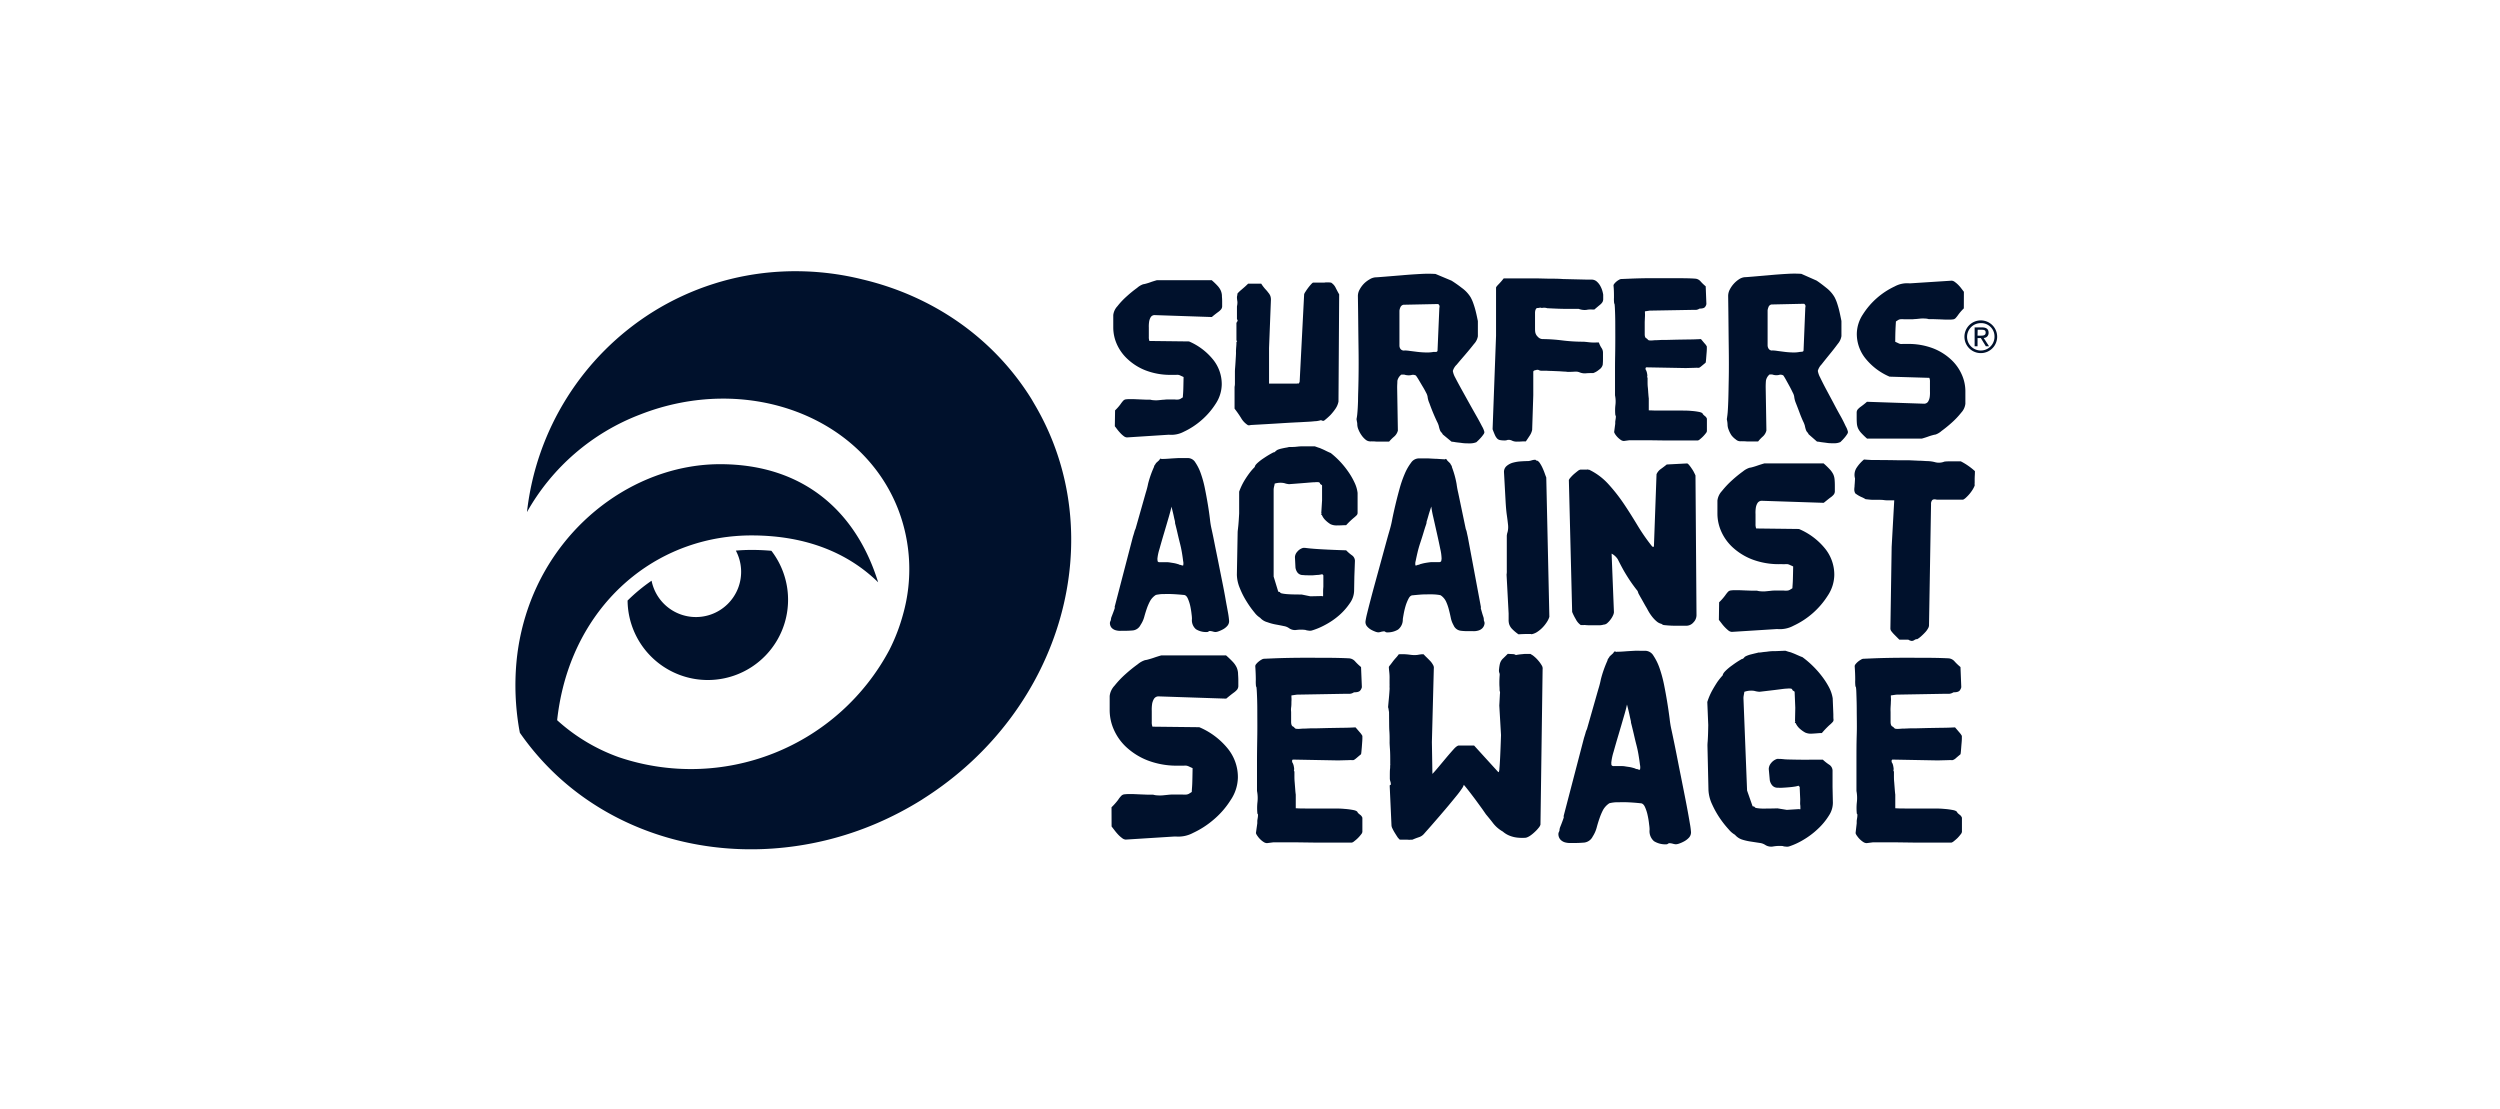 <svg xmlns="http://www.w3.org/2000/svg" fill="none" viewBox="0 0 160 71"><path fill="#00112C" d="m66.112 25.704.087.15c4.969 8.389 1.847 19.589-7.109 25.266l-.045.03-.07.046a21.4 21.4 0 0 1-2.848 1.49 20.5 20.5 0 0 1-6.72 1.624c-5.114.346-10.118-1.288-13.763-4.674a17 17 0 0 1-2.372-2.738l-.024-.125-.027-.147a16.5 16.5 0 0 1-.17-4.219c.12-1.342.425-2.662.905-3.922 2.059-5.375 7.09-8.777 12.126-8.777 5.41 0 8.743 3.105 10.119 7.559-1.91-1.87-4.6-3-8.1-3-5.706 0-10.575 3.803-12.068 9.72q-.26 1.04-.376 2.106a11.75 11.75 0 0 0 3.946 2.367 14.39 14.39 0 0 0 17.322-6.874c.373-.737.668-1.511.882-2.31.615-2.214.496-4.569-.337-6.711-2.348-5.98-9.738-8.687-16.505-6.034a14.06 14.06 0 0 0-7.239 6.243 17.4 17.4 0 0 1 8.04-12.802 17.2 17.2 0 0 1 8.122-2.585c1.788-.103 3.58.064 5.317.497 4.393 1.042 8.302 3.641 10.79 7.621q.06.1.117.2"/><path fill="#00112C" fill-rule="evenodd" d="M110.563 27.162a2 2 0 0 0-.014-.153l-.004-.023a3 3 0 0 0-.029-.16q.007-.044.016-.087 0-.03.012-.099.013-.084.025-.22.022-.253.04-.753.013-.375.022-.96v-.002l.008-.4q.018-.866 0-2.175-.007-.53-.013-1.159a403 403 0 0 0-.024-2.034.9.9 0 0 1 .104-.406 1.74 1.74 0 0 1 .595-.66.8.8 0 0 1 .348-.13q.078 0 .538-.039l1.049-.09c.388-.037.778-.065 1.16-.086a7 7 0 0 1 .889 0l.973.43q.256.168.622.463c.214.164.395.367.531.6q.106.202.174.42.083.253.137.489.044.19.075.346l.016.076.01.05q.029.136.029.15v.963a1 1 0 0 1-.232.492q-.236.322-.525.673-.288.353-.522.652a.95.95 0 0 0-.232.404q.037.22.144.415.146.307.358.71l.464.866.061.115v.001q.207.396.403.743c.151.265.26.494.355.696q.101.172.144.367a.3.3 0 0 1-.061.153 2 2 0 0 1-.136.186q-.075.09-.158.176l-.13.13a.96.96 0 0 1-.402.077c-.158 0-.311 0-.464-.024q-.115-.016-.216-.028t-.185-.025a2 2 0 0 0-.232-.032l-.532-.465a.6.6 0 0 0-.083-.13.3.3 0 0 1-.061-.083.6.6 0 0 1-.046-.116 2 2 0 0 1-.054-.22 1.5 1.5 0 0 0-.113-.284 8 8 0 0 1-.232-.568q-.117-.315-.232-.604a1.5 1.5 0 0 1-.105-.413.8.8 0 0 0-.093-.253 8 8 0 0 0-.211-.415l-.114-.207-.001-.002-.117-.211a3 3 0 0 0-.158-.26.35.35 0 0 0-.29-.03.8.8 0 0 1-.425-.033h-.167a.67.67 0 0 0-.232.4 5 5 0 0 0-.016.429l.046 2.757a.75.75 0 0 1-.243.397 2.4 2.4 0 0 0-.288.306h-.696a3 3 0 0 0-.244-.014h-.114a.1.1 0 0 0-.046 0h-.051a.42.42 0 0 1-.274-.114 1.3 1.3 0 0 1-.281-.269 1.7 1.7 0 0 1-.181-.36.9.9 0 0 1-.069-.336m2.854-4.735q.171.005.341.033l.464.06q.251.031.502.037.24.01.478-.037a.7.7 0 0 0 .153-.016c.049 0 .074-.044.074-.107l.107-2.634a1 1 0 0 1 .016-.146.2.2 0 0 0-.02-.102.2.2 0 0 0-.073-.074l-2.088.046a.25.25 0 0 0-.191.176.7.7 0 0 0-.053.207v2.237q.003.116.067.214a.26.26 0 0 0 .223.113zM86.865 27.163q.006.167.072.32.075.191.193.36.11.165.264.292c.081.07.183.11.29.114a.1.1 0 0 0 .056 0 .1.1 0 0 1 .049 0h.12q.033 0 .08.005.07.008.176.009h.738q.14-.165.306-.307a.76.76 0 0 0 .255-.396l-.046-2.758q.001-.132.008-.245.005-.099.006-.184a.67.67 0 0 1 .257-.4h.177a.9.9 0 0 0 .45.033.39.39 0 0 1 .304.03q.091.126.17.26l.248.42c.093.15.167.288.232.416a.8.8 0 0 1 .095.253q.024.215.114.413a13 13 0 0 0 .483 1.172q.073.135.118.283.023.112.058.22.02.06.046.117.028.045.065.083a.5.5 0 0 1 .089.13l.561.464q.127.009.25.033.09.014.197.025t.228.028c.16.023.323.023.49.023.145.004.29-.022.425-.076l.137-.13a4 4 0 0 0 .167-.177q.077-.087.144-.185a.28.28 0 0 0 .065-.153 1.3 1.3 0 0 0-.151-.367 16 16 0 0 0-.378-.696q-.17-.3-.358-.635l-.125-.224-.48-.866-.054-.099q-.189-.343-.325-.61a1.3 1.3 0 0 1-.15-.416.9.9 0 0 1 .248-.404c.163-.198.349-.414.549-.645l.005-.007q.304-.353.553-.673a.95.95 0 0 0 .248-.492v-.963q0-.015-.03-.15l-.01-.05a11 11 0 0 0-.095-.422 5 5 0 0 0-.146-.49 2.5 2.5 0 0 0-.183-.42 2.1 2.1 0 0 0-.562-.599 8 8 0 0 0-.659-.464l-1.026-.43a8 8 0 0 0-.94 0q-.618.032-1.237.087l-1.106.09q-.488.04-.57.04a.85.85 0 0 0-.368.13 1.7 1.7 0 0 0-.362.276q-.163.168-.274.376a.85.85 0 0 0-.111.406q.016 1.053.024 1.928.007.688.015 1.265c.014.873.01 1.597 0 2.175q-.007.402-.017.724-.012.372-.013.638-.016.497-.042.752a3 3 0 0 1-.056.406q.008.036.014.077.007.048.019.107c.016.071.016.122.016.153m3.38-4.702q-.18-.03-.363-.033v.007a.28.28 0 0 1-.246-.097.37.37 0 0 1-.072-.214v-2.237a.7.7 0 0 1 .056-.207.27.27 0 0 1 .202-.176l2.214-.046a.18.18 0 0 1 .095.176 1 1 0 0 0-.016.146l-.112 2.634a.095.095 0 0 1-.08.107.8.8 0 0 1-.163 0 2.3 2.3 0 0 1-.506.037 6 6 0 0 1-.53-.037z" clip-rule="evenodd"/><path fill="#00112C" d="M71.365 26.264q.196-.187.357-.407.075-.113.167-.213a.28.28 0 0 1 .151-.084 2 2 0 0 1 .311-.016h.19l.365.016.41.017h.295a.9.9 0 0 0 .232.037q.146.013.29 0l.295-.03q.08-.001.146-.01a1 1 0 0 1 .105-.007h.517q.116.015.232 0a.4.4 0 0 0 .114-.037l.16-.1v.003s.002-.088.017-.262q.015-.212.022-.671l.008-.372-.184-.083a.5.5 0 0 0-.15-.054 1 1 0 0 0-.145 0h-.29a4.4 4.4 0 0 1-1.654-.283 3.6 3.6 0 0 1-1.16-.726 2.9 2.9 0 0 1-.697-.975 2.65 2.65 0 0 1-.22-1.016v-.829c.026-.212.12-.41.267-.566q.274-.349.608-.643.311-.282.652-.529c.112-.102.244-.18.387-.232q.09-.012.174-.037.144-.038.295-.093c.1-.037.232-.079.41-.13h3.461a.03.03 0 0 1 .023 0 .03.03 0 0 0 .023 0q.201.172.381.367.121.131.197.292.061.143.075.297 0 .072.007.157.008.104.009.235v.337a.33.33 0 0 1-.07.183 1 1 0 0 1-.197.177l-.01.007c-.09.068-.228.17-.385.306l-3.643-.123a.29.29 0 0 0-.265.13.8.8 0 0 0-.106.306q-.024.18-.017.362v.597a.7.7 0 0 0 .037.26l2.537.03a4 4 0 0 1 1.502 1.118 2.5 2.5 0 0 1 .591 1.625 2.3 2.3 0 0 1-.385 1.24 4.8 4.8 0 0 1-.928 1.071c-.335.29-.708.534-1.11.722a1.7 1.7 0 0 1-.928.197h-.076l-2.641.17a.36.36 0 0 1-.205-.084 1.5 1.5 0 0 1-.22-.2 3 3 0 0 1-.197-.231 7 7 0 0 0-.153-.2zM79.877 27.216a1.3 1.3 0 0 1-.447-.464 7 7 0 0 0-.418-.599v-1.392a1 1 0 0 0 .023-.246v-.71c0-.04 0-.135.014-.284q.014-.17.024-.346l.006-.104.006-.104q.012-.168.017-.302c.005-.116 0-.162 0-.13q0-.125.014-.306.017-.185.016-.276c0-.06 0-.082.03-.093.024-.01.011-.025-.01-.051l-.02-.026v-1.026a.23.23 0 0 1 .054-.183q.054-.045-.021-.153v-.752q-.002-.07.016-.137.017-.106.014-.213l-.014-.1a2 2 0 0 1-.016-.177q0-.062.016-.123a.6.6 0 0 0 .014-.123s.023-.037.07-.083q.083-.085.174-.16l.232-.2q.12-.109.211-.2h.835q.113.18.251.337c.077.081.142.155.197.232q.08.09.13.2a.7.7 0 0 1 .044.267l-.12 3.08v2.28h1.791a.12.12 0 0 1 .09 0c.022 0 .047-.032.078-.122l.287-5.591a.5.5 0 0 1 .077-.153 3.5 3.5 0 0 1 .364-.485c.06-.065.107-.11.137-.11h.562c.111 0 .19 0 .232-.016h.123c.035 0 .114 0 .232.017.13.083.234.202.297.343q.129.254.218.406l-.044 6.863c-.033.166-.1.324-.197.464a3.4 3.4 0 0 1-.32.399q-.198.197-.418.367a.4.4 0 0 1-.077 0 1 1 0 0 1-.107-.04l-.13.033q-.09.02-.18.03-.069.002-.168.012-.09.011-.204.018l-.715.04q-.47.02-1.207.067-.737.046-1.842.107a.4.4 0 0 0-.1.016.5.5 0 0 1-.12.002M95.747 21.488V18.41q-.001-.05.178-.232.165-.171.311-.36h2.18l.714.017c.281 0 .578 0 .892.023l1.548.037h.283a.5.5 0 0 1 .359.14q.145.135.232.313.081.157.123.329.024.09.038.183v.284a.4.4 0 0 1-.045.185.7.7 0 0 1-.167.183q-.121.099-.355.298h-.137a1.3 1.3 0 0 0-.369.023 1.05 1.05 0 0 1-.499-.067h-.916c-.232 0-.537-.014-.915-.032l-.178-.008a.65.65 0 0 0-.349-.014.23.23 0 0 0-.143-.016.5.5 0 0 1-.116.016.12.12 0 0 0-.11.053.4.4 0 0 0-.05.123.7.7 0 0 0-.014.133v.926c0 .146 0 .246.02.339.025.104.08.198.16.269a.42.42 0 0 0 .29.146q.639.005 1.272.086a11 11 0 0 0 1.333.083q.087 0 .369.033.255.03.512.014h.13q.06.186.168.35a.53.53 0 0 1 .095.304v.372c0 .097 0 .232-.017.401a.53.53 0 0 1-.232.313c-.11.096-.238.171-.376.22-.195 0-.352 0-.478.017a.9.9 0 0 1-.39-.062.6.6 0 0 0-.29-.045q-.05 0-.127.005-.123.008-.337.01l-.144-.017q-.088-.001-.198-.01l-.192-.013-.492-.021q-.136-.002-.261-.009a4 4 0 0 0-.217-.007h-.218a.3.3 0 0 1-.137-.04.22.22 0 0 0-.18 0 .4.4 0 0 0-.1.024.095.095 0 0 0-.075.1v1.485l-.072 2.22c-.03.14-.09.273-.172.39q-.145.223-.232.346h-.204q-.176.015-.353.014a.7.7 0 0 1-.355-.076.46.46 0 0 0-.267-.03.4.4 0 0 1-.167.03 1.5 1.5 0 0 1-.31-.024.34.34 0 0 1-.182-.1.8.8 0 0 1-.137-.213 5 5 0 0 1-.153-.383zM103.375 27.009v.114l-.07.534q.031.084.084.16a1.3 1.3 0 0 0 .35.343c.056.039.123.06.191.063l.348-.047h1.244l1.033.014h2.109a.3.3 0 0 0 .13-.076q.21-.166.371-.376a.3.3 0 0 0 .077-.144v-.796a.36.36 0 0 0-.137-.177 1 1 0 0 1-.121-.116q-.016-.09-.22-.137a4 4 0 0 0-.525-.07c-.213-.022-.45-.022-.712-.022h-1.481q-.183-.001-.326-.009l-.198-.005v-.766q-.013-.088-.024-.232v-.002l-.006-.073q-.007-.079-.011-.159l-.001-.004a3 3 0 0 0-.019-.236c-.016-.127-.016-.253-.016-.36v-.232l-.03-.09q.031-.031 0-.193a.8.8 0 0 0-.06-.206.18.18 0 0 1-.04-.1.098.098 0 0 1 .04-.1l2.534.047.622-.017a.6.6 0 0 1 .13 0 .5.5 0 0 0 .083 0q.046 0 .198-.13l.232-.192c.009 0 .021-.053.03-.167l.01-.117v-.002l.02-.25.005-.063.004-.044q.012-.136.014-.253v-.144a.8.8 0 0 0-.144-.2l-.232-.276-.111.005c-.187.009-.395.019-.627.019l-.796.013-.661.017h-.295l-.318.016h-.113l-.184.016q-.09.008-.181 0a.2.2 0 0 1-.083-.023l-.07-.07c-.026-.037-.042-.037-.053-.037-.07-.037-.107-.12-.107-.269v-.78l.014-.322a2 2 0 0 0 0-.267v-.093l.304-.046 2.687-.047h.272a.5.5 0 0 0 .232-.083q.271 0 .348-.1a.4.4 0 0 0 .09-.193l-.044-1.132a3 3 0 0 1-.32-.307.5.5 0 0 0-.334-.183c-.39-.03-.856-.03-1.393-.03l-.536-.001q-.52-.002-1.011 0a35 35 0 0 0-1.268.031l-.554.023a.3.3 0 0 0-.128.047 1 1 0 0 0-.304.253.2.2 0 0 0-.053.113c.03.276.03.541.03.773q-.01.197.016.392.028-.062.044.32c.012.256.023.592.023 1.006l.001.411q.003.448-.001.958-.002.3-.007.587a48 48 0 0 0-.009.83v1.753c.043.211.051.429.023.643q-.034.32 0 .643.03 0 .031.076a1 1 0 0 1-.017.17l-.007.046a1 1 0 0 0-.016.13M125.33 20.142q.16-.218.355-.406l.004-1.06-.024-.032q-.053-.068-.127-.166a2 2 0 0 0-.197-.232 1.6 1.6 0 0 0-.232-.2.36.36 0 0 0-.204-.083l-2.641.17h-.077a1.66 1.66 0 0 0-.928.199 4.85 4.85 0 0 0-2.035 1.791c-.246.368-.38.798-.388 1.24a2.5 2.5 0 0 0 .592 1.624c.405.488.92.871 1.504 1.119l2.546.076a.6.6 0 0 1 .039.26v.6q.009.18-.014.359a.8.8 0 0 1-.107.306.3.3 0 0 1-.267.13l-3.643-.123a5 5 0 0 1-.395.314q-.108.076-.197.176a.33.33 0 0 0-.067.183v.34q0 .228.014.389a1 1 0 0 0 .076.3q.077.159.198.29.178.194.378.366l.011-.003.007.001.005.002a.04.04 0 0 0 .023 0h3.454c.176-.05.306-.093.408-.13q.152-.055.297-.093a1 1 0 0 1 .174-.037c.143-.051.275-.13.388-.232a8 8 0 0 0 .652-.529q.332-.295.608-.643a1 1 0 0 0 .264-.566v-.826a2.6 2.6 0 0 0-.22-1.02 2.9 2.9 0 0 0-.682-.971 3.6 3.6 0 0 0-1.161-.73 4.4 4.4 0 0 0-1.652-.282h-.297a1 1 0 0 1-.144 0 .5.5 0 0 1-.151-.056l-.183-.084.003-.171a17 17 0 0 1 .043-1.13l.158-.1a.4.4 0 0 1 .114-.038 1 1 0 0 1 .243 0h.516q.05 0 .108-.007.066-.008.142-.009l.297-.03q.144-.012.288 0a.8.8 0 0 1 .232.037h.297l.409.014.364.016h.19q.156.006.311-.016a.28.28 0 0 0 .153-.083 2 2 0 0 0 .168-.214"/><path fill="#00112C" fill-rule="evenodd" d="M71.035 39.862a.3.3 0 0 1 .035-.116.3.3 0 0 0 .032-.13.6.6 0 0 1 .05-.172l.097-.255.014-.038.07-.194c.022-.07.02-.098 0-.098l1.178-4.525a4 4 0 0 0 .084-.272q.027-.114.08-.22l.658-2.32q.09-.28.146-.567.141-.554.378-1.075a.23.23 0 0 1 .058-.13q.039-.056.072-.116l.197-.178q.083-.132.123-.1a.09.09 0 0 0 .09.016c.19 0 .363-.014.506-.025l.094-.007.417-.024h.622a.56.56 0 0 1 .465.279q.223.332.352.712.168.475.263.968c.072.355.134.696.19 1.033q.082.503.13.91.03.306.097.608c.044.197.102.464.172.819q.063.323.136.677l.096.472.125.627.13.651c.089.439.168.84.233 1.214q.048.279.094.518l.08.44q.045.248.064.5a.46.46 0 0 1-.115.313 1 1 0 0 1-.263.213 2 2 0 0 1-.285.13.7.7 0 0 1-.207.05.7.7 0 0 1-.172-.033 1 1 0 0 0-.187-.033.15.15 0 0 0-.091.033.14.14 0 0 1-.09.032 1.23 1.23 0 0 1-.713-.179.76.76 0 0 1-.255-.656c0-.033 0-.133-.023-.295a5 5 0 0 0-.082-.518 2.5 2.5 0 0 0-.158-.492c-.065-.146-.153-.232-.262-.232a13 13 0 0 0-.803-.058q-.215-.006-.378-.001l-.13.001c-.13 0-.232.014-.304.026a1.4 1.4 0 0 0-.172.032 1.1 1.1 0 0 0-.369.392 3.5 3.5 0 0 0-.213.492q-.09.264-.163.534-.076.269-.232.5a.63.63 0 0 1-.483.352 7 7 0 0 1-.55.026h-.232a1 1 0 0 1-.31-.033.57.57 0 0 1-.272-.155.46.46 0 0 1-.114-.323m3.052-3.945a.13.13 0 0 0 .13.065h.476c.032 0 .093 0 .18.016l.263.042q.118.022.232.058a.4.4 0 0 1 .123.048q.13.017.116.026-.017.01.114.023a.6.6 0 0 0 0-.285 11 11 0 0 0-.075-.525 7 7 0 0 0-.132-.624q-.077-.303-.139-.575l-.007-.03q-.065-.287-.114-.477l-.014-.056q-.037-.136-.037-.148v-.058a1 1 0 0 0-.023-.123q-.028-.1-.067-.294-.042-.196-.14-.576-.03.181-.171.664c-.093.32-.195.668-.304 1.035q-.164.55-.295 1.023a3 3 0 0 0-.13.624z" clip-rule="evenodd"/><path fill="#00112C" d="M80.29 39.205q.15.2.36.334a.94.94 0 0 0 .464.283q.264.097.541.147.27.048.508.1c.128.019.249.07.353.146a.65.65 0 0 0 .464.1q.283-.036.566 0a.6.6 0 0 0 .172.039.5.5 0 0 0 .232 0 4.4 4.4 0 0 0 .845-.353 4.7 4.7 0 0 0 .903-.615q.399-.347.696-.787a1.42 1.42 0 0 0 .27-.854l.015-.851.035-.952a.44.44 0 0 0-.174-.392 2.6 2.6 0 0 1-.385-.33 58 58 0 0 1-1.564-.065c-.358-.02-.615-.041-.78-.058q-.125-.013-.199-.022a1 1 0 0 0-.212-.01.73.73 0 0 0-.376.246.55.55 0 0 0-.148.343l.034.673a.7.7 0 0 0 .098.27.42.42 0 0 0 .376.206q.144.017.288.016l.112.001q.114.003.231 0 .077-.004.15-.012.095-.01.187-.012a1.5 1.5 0 0 0 .278-.05q.015.03.042.05c.023.01.023.033.023.065v.696c-.016.154-.016.263-.016.328v.246q0 .031-.023.032l-.016-.001-.003-.001-.004-.002a.1.1 0 0 1-.019-.012l-.754.016-.557-.114q-.66 0-.929-.025a2.3 2.3 0 0 1-.352-.049q-.084-.025-.09-.058-.008-.03-.124-.049l-.295-.967v-5.57q.004-.087.024-.172l.017-.071a.6.6 0 0 0 .024-.136c.2-.061.41-.073.615-.032q.148.051.304.067.688-.051 1.073-.083l.132-.011c.193-.016.344-.029.45-.029a1 1 0 0 1 .255 0 .11.11 0 0 1 .075.082.13.13 0 0 0 .055.058.4.4 0 0 1 .075.058v.967l-.05.803q.034.017 0 .065-.032.05.033.05c.057.14.144.266.256.368q.138.133.301.232a.9.9 0 0 0 .379.081q.196.001.524-.016h.098q.218-.24.464-.45.113-.088.213-.19a.22.22 0 0 0 .056-.147v-1.278a2.1 2.1 0 0 0-.197-.664 4.5 4.5 0 0 0-.402-.696 5.5 5.5 0 0 0-1.123-1.196 2 2 0 0 1-.146-.062l-.01-.005a5 5 0 0 1-.22-.107 5 5 0 0 0-.232-.104 1 1 0 0 0-.181-.067l-.14-.05-.09-.032h-.787a3 3 0 0 0-.294.017l-.047.005c-.094.01-.187.02-.28.02h-.233a1.4 1.4 0 0 1-.188.042q-.14.024-.287.058-.135.028-.263.081c-.052.023-.09.06-.112.081q-.015.016-.02.017-.015 0-.04.032a.1.1 0 0 1-.09.033q-.315.163-.608.362-.216.138-.408.31-.181.165-.181.263a3.5 3.5 0 0 0-.344.394 6 6 0 0 0-.33.492q-.196.333-.327.697v1.392q-.031.574-.058.82l-.017.159c-.012.095-.022.18-.022.251l-.049 2.688c.007.296.071.588.188.86q.181.457.443.87.225.367.5.697"/><path fill="#00112C" fill-rule="evenodd" d="M94.87 40.206a.6.6 0 0 1-.281.155 1 1 0 0 1-.316.033h-.232c-.174 0-.357 0-.548-.026a.57.57 0 0 1-.464-.352 1.6 1.6 0 0 1-.183-.5 10 10 0 0 0-.126-.533 3 3 0 0 0-.176-.492 1 1 0 0 0-.341-.392 1 1 0 0 0-.17-.033 3 3 0 0 0-.299-.025q-.125-.006-.301-.002h-.07l-.063.002h-.076c-.21 0-.476.025-.808.058-.11 0-.202.074-.278.232q-.12.236-.193.492t-.118.517q-.044.246-.047.295a.81.81 0 0 1-.304.657c-.22.13-.472.192-.726.179a.13.13 0 0 1-.088-.033.13.13 0 0 0-.089-.032 1 1 0 0 0-.19.032.7.7 0 0 1-.174.033.7.7 0 0 1-.202-.05 2 2 0 0 1-.276-.13 1 1 0 0 1-.248-.213.43.43 0 0 1-.091-.313q.038-.252.102-.499.097-.401.244-.958.114-.436.25-.933l.077-.281.35-1.279.199-.729.115-.42q.099-.36.172-.61l.06-.209q.086-.3.141-.608.081-.407.2-.91.118-.5.265-1.032.133-.496.334-.968.158-.382.406-.713a.61.61 0 0 1 .478-.278h.624l.416.023q.13.002.296.015.138.01.3.018a.09.09 0 0 0 .09-.017q.044-.031.117.1l.183.179q.028.06.065.116.045.057.049.13.199.523.297 1.074.037.286.104.567l.485 2.32q.049.106.067.22.037.175.06.272l.846 4.526q-.033 0 0 .097l.008.03.057.202q.038.131.08.255.032.084.036.172a.3.3 0 0 0 .023.13.3.3 0 0 1 .025.116.5.5 0 0 1-.144.323m-2.607-4.442a3 3 0 0 0-.083-.624q-.096-.476-.22-1.024l-.12-.533v-.001l-.113-.5a6 6 0 0 1-.123-.664q-.128.377-.183.575l-.005.018q-.052.186-.081.277a1 1 0 0 0-.035.123v.058q-.027.104-.065.204-.062.187-.148.476c-.058.193-.123.392-.193.606q-.106.32-.176.624-.071.302-.114.524a.6.6 0 0 0-.014.286c.088 0 .128-.019.118-.023q-.015-.008.116-.026a.4.4 0 0 1 .126-.049 3 3 0 0 1 .243-.058q.134-.024.265-.041.132-.018.181-.017h.464a.14.14 0 0 0 .137-.065z" clip-rule="evenodd"/><path fill="#00112C" d="M96.756 40.234q.195.203.427.362.294-.017.457-.019h.337a.04.04 0 0 1 .032.016q.215-.04.395-.165.195-.13.353-.303.148-.16.262-.344.09-.142.14-.304l-.198-8.919-.02-.05a4 4 0 0 1-.078-.212 4 4 0 0 0-.148-.362 2 2 0 0 0-.181-.318c-.065-.093-.146-.14-.179-.14-.032 0-.053 0-.058-.025-.004-.025-.035-.025-.09-.025a1 1 0 0 0-.198.042 1 1 0 0 1-.21.041q-.182 0-.444.017-.259.015-.508.08a1.05 1.05 0 0 0-.418.214.49.49 0 0 0-.174.395l.1 1.82q.031.572.08.916.05.346.082.657a1.3 1.3 0 0 1-.032.443 1 1 0 0 0-.05.232v2.212q.008.142-.015.28l.132 2.49v.37a1 1 0 0 0 .032.304.8.8 0 0 0 .172.295M101.17 40.004a1 1 0 0 1-.32-.376 3.3 3.3 0 0 1-.232-.464l-.211-8.443a.6.6 0 0 1 .114-.165q.107-.124.232-.232.11-.092.205-.167l.027-.021a.4.4 0 0 1 .162-.081h.427a.07.07 0 0 1 .074 0c.028.016.042.02.042 0 .458.218.869.521 1.214.893q.536.583.982 1.237c.306.45.605.928.893 1.404q.427.716.945 1.367l.023.019.017.014q.007.008.008.006v-.004q.082.049.082-.1l.164-4.542a.8.8 0 0 1 .279-.336q.196-.14.376-.286l1.297-.067q.049.001.13.1.083.096.172.232.089.124.155.262.067.13.084.179l.065 8.937a.66.66 0 0 1-.197.464.6.6 0 0 1-.464.214h-.548a7 7 0 0 1-.861-.042.3.3 0 0 1-.091-.023s-.034-.026-.09-.058a.7.7 0 0 1-.288-.146 2 2 0 0 1-.262-.263 3 3 0 0 1-.214-.297 4 4 0 0 1-.139-.246 2 2 0 0 0-.072-.125 5 5 0 0 1-.107-.186l-.188-.336a7 7 0 0 1-.157-.279.5.5 0 0 1-.065-.155.4.4 0 0 0-.091-.149 9 9 0 0 1-.212-.282l-.05-.068a10 10 0 0 1-.411-.624c-.16-.258-.334-.583-.531-.975a1.04 1.04 0 0 0-.395-.362l.149 3.755a.6.6 0 0 1-.058.197 1.3 1.3 0 0 1-.156.262 1.4 1.4 0 0 1-.213.233.36.36 0 0 1-.233.097 1 1 0 0 1-.301.042h-.464c-.163 0-.307 0-.444-.019q-.126.012-.253.005M110.409 38.111a3.5 3.5 0 0 1-.385.436l-.016 1.124.165.213a2.6 2.6 0 0 0 .443.467.4.4 0 0 0 .22.09l2.855-.18h.081c.349.027.699-.046 1.007-.212a5.17 5.17 0 0 0 2.198-1.93c.265-.394.41-.855.418-1.328a2.66 2.66 0 0 0-.638-1.739 4.3 4.3 0 0 0-1.625-1.197l-2.736-.033a.7.7 0 0 1-.042-.278v-.64a2 2 0 0 1 .016-.386.8.8 0 0 1 .114-.327.32.32 0 0 1 .288-.14l3.945.13.052-.04.085-.069.038-.03q.154-.126.25-.197a1 1 0 0 0 .213-.188.34.34 0 0 0 .075-.195V31.1q0-.247-.017-.418a1 1 0 0 0-.081-.32 1.3 1.3 0 0 0-.213-.31 5 5 0 0 0-.409-.395.04.04 0 0 1-.025 0 .04.04 0 0 0-.026 0h-3.739q-.277.082-.441.139a4 4 0 0 1-.32.1 1 1 0 0 1-.188.04q-.23.076-.418.231a8 8 0 0 0-.696.566 5.7 5.7 0 0 0-.657.697 1.08 1.08 0 0 0-.285.608v.854c.004.375.083.746.232 1.09.17.396.422.75.738 1.043.365.335.79.599 1.253.777a4.8 4.8 0 0 0 1.79.304h.13q.093.006.188 0h.155q.087.016.165.058.132.056.197.09l-.006.298c-.008.377-.013.65-.026.816q-.018.25-.016.279l-.175.107a.4.4 0 0 1-.123.041q-.131.015-.262 0h-.557q-.135 0-.269.017l-.32.032q-.156.015-.311 0a1 1 0 0 1-.246-.04h-.321l-.443-.016-.392-.016h-.207a2 2 0 0 0-.336.019.3.3 0 0 0-.163.088q-.098.11-.181.232M121.066 35.006l.165-2.985h-.411c-.053 0-.137 0-.246-.016a2 2 0 0 0-.246-.016h-.45c-.111 0-.263-.017-.457-.039l-.026-.003a1.7 1.7 0 0 0-.271-.14 2 2 0 0 1-.385-.231.5.5 0 0 1-.065-.232q.001-.099.016-.198 0-.06.011-.18.01-.135.021-.344a.83.83 0 0 1 .098-.68q.197-.302.476-.534l.213.016.295.017q.986 0 1.771.018h.647l.566.026c.134 0 .274.009.421.019l.104.006q.28 0 .55.075a.95.95 0 0 0 .582-.042q.13-.016.263-.016h.786c.327.168.63.378.901.626q-.001.178-.01.314-.005.102-.006.18v.265a.4.4 0 0 0 0 .116v.049q-.047.12-.114.232a2.4 2.4 0 0 1-.43.527.7.7 0 0 1-.194.141h-1.692c-.144-.035-.232-.023-.288.033a.36.36 0 0 0-.074.246l-.13 7.721a.4.4 0 0 1-.058.232q-.081.148-.198.27a4 4 0 0 1-.262.255q-.108.095-.232.171a.3.3 0 0 0-.148.033 1 1 0 0 1-.098.058.3.3 0 0 1-.116.023.5.5 0 0 1-.213-.081h-.574l-.327-.328a2 2 0 0 1-.172-.197.3.3 0 0 1-.074-.18zM71.56 51.19q-.194.255-.423.476l.005 1.228.179.232q.109.146.232.278.119.129.26.232c.065.056.146.09.232.098l3.121-.197h.088c.383.03.767-.05 1.105-.232a5.7 5.7 0 0 0 1.309-.845c.427-.36.796-.783 1.093-1.256a2.66 2.66 0 0 0 .464-1.452 2.9 2.9 0 0 0-.696-1.901 4.7 4.7 0 0 0-1.775-1.31l-2.997-.034a.8.8 0 0 1-.044-.306v-.699q-.008-.211.019-.422a.9.9 0 0 1 .125-.358.34.34 0 0 1 .314-.153l4.305.144q.303-.25.464-.369.128-.087.232-.204a.4.4 0 0 0 .081-.216v-.394c0-.102-.006-.194-.01-.278a3 3 0 0 1-.009-.187q-.016-.182-.088-.35a1.4 1.4 0 0 0-.232-.341 6 6 0 0 0-.448-.43.04.04 0 0 1-.028 0 .03.03 0 0 0-.025 0h-4.09q-.306.09-.484.154a5 5 0 0 1-.35.106q-.101.032-.205.044a1.4 1.4 0 0 0-.464.26q-.402.29-.77.62-.392.346-.718.754a1.16 1.16 0 0 0-.313.664v.94c.006.411.094.817.26 1.193.187.431.462.82.808 1.14.4.367.864.656 1.371.851a5.2 5.2 0 0 0 1.954.332h.35q.086-.006.17 0a.7.7 0 0 1 .181.063l.213.097-.005.286c-.008.435-.014.746-.03.935-.018.227-.018.33-.018.304l-.188.118a.5.5 0 0 1-.134.044q-.144.015-.288 0h-.608a3 3 0 0 0-.297.019l-.348.035q-.171.014-.342 0a1.1 1.1 0 0 1-.269-.044h-.35l-.485-.019-.43-.019h-.232a2.5 2.5 0 0 0-.366.019.33.33 0 0 0-.18.1q-.11.115-.196.25M80.467 52.69v-.13c0-.051.01-.106.02-.163l.005-.036q.018-.095.019-.192 0-.087-.035-.086a3.4 3.4 0 0 1 0-.731q.044-.368-.028-.731v-1.994q.002-.518.011-1.082l.008-.529q.006-.578.001-1.088l-.001-.469c0-.469-.014-.85-.028-1.14s-.028-.412-.051-.366a2.6 2.6 0 0 1-.016-.443q-.002-.41-.035-.88a.23.23 0 0 1 .06-.13 1 1 0 0 1 .156-.157q.09-.075.192-.13a.34.34 0 0 1 .149-.052l.633-.027q.601-.025 1.456-.035.566-.005 1.158-.002h.001l.616.002q.923 0 1.599.035c.15.016.287.091.383.209q.17.186.367.348l.053 1.288a.5.5 0 0 1-.107.215q-.086.115-.4.114a.56.56 0 0 1-.261.095h-.311l-3.082.054-.348.05v.105q.012.152 0 .304c0 .123 0 .244-.019.367a1 1 0 0 0-.004.232q.004.048.004.09v.588q0 .254.12.306.018 0 .061.042l.079.079s.032.02.095.025q.105.01.209 0l.209-.016h.132l.364-.016h.34l.756-.019.914-.016c.31 0 .582-.013.82-.025h.025q.122.139.27.313.098.105.166.232v.165q-.002.118-.014.257l-.011.153q-.008.13-.02.25l-.015.168q-.016.191-.037.19-.087.07-.26.218c-.116.1-.19.149-.232.149a1 1 0 0 1-.098 0 .7.7 0 0 0-.148 0l-.713.019-2.907-.054a.11.11 0 0 0-.042.114.2.2 0 0 0 .042.114q.053.11.071.232.036.182 0 .218l.035.104v.25c0 .124 0 .26.016.412l.035.452q.017.233.035.348v.87q.224.018.599.017h1.699c.299 0 .573 0 .817.025q.303.02.6.08c.156.034.233.088.251.157q0 .016.14.13a.4.4 0 0 1 .157.2v.905a.33.33 0 0 1-.085.165 2.2 2.2 0 0 1-.434.431.4.4 0 0 1-.149.088h-2.423l-1.183-.016h-1.423l-.402.051a.4.4 0 0 1-.218-.07 1.2 1.2 0 0 1-.216-.173 1.3 1.3 0 0 1-.183-.219.6.6 0 0 1-.097-.18zM88.95 50.256a.04.04 0 0 0-.01.028l.116 2.555a.5.5 0 0 0 .06.186q.068.144.151.278.083.133.15.237l.01.016a.5.5 0 0 0 .11.128q-.022.016.032.035a.12.12 0 0 0 .067.02h.437q.12.015.243 0a.17.17 0 0 0 .107-.011q.176-.077.383-.146a.7.7 0 0 0 .316-.2l.206-.234.002-.001.256-.29.557-.642.131-.154q.22-.255.435-.512.278-.335.501-.61.186-.224.348-.465a.8.8 0 0 0 .126-.246q.1.111.32.392.22.284.448.59l.415.57.232.335.07.084c.123.15.258.312.394.492.169.215.379.395.618.529.136.12.294.213.464.276q.237.09.49.114.2.02.401.011a.5.5 0 0 0 .183-.025q.124-.048.233-.126.149-.105.28-.232.127-.115.232-.248a.6.6 0 0 0 .126-.211l.137-9.945a.36.36 0 0 0-.056-.248 2 2 0 0 0-.211-.297 2 2 0 0 0-.265-.267 1 1 0 0 0-.22-.15q.002-.022-.077-.022h-.304l-.246.024a3 3 0 0 0-.334.05.33.33 0 0 0-.17-.06l-.348-.018q-.129.132-.294.29a.7.7 0 0 0-.212.362 2.4 2.4 0 0 0-.05.33.476.476 0 0 0 .028.262.2.2 0 0 1 .01.106v.029a6 6 0 0 0-.015.668c.011.134.011.225.011.271q0 .051.021.098.015.075 0 .148l-.04.747.11 1.887c-.021.627-.04 1.1-.056 1.428s-.032.556-.046.696a.7.7 0 0 1-.037.232.05.05 0 0 1-.035.016l-1.55-1.703h-.975c-.072 0-.188.076-.328.232-.139.155-.297.334-.464.533l-.503.602q-.25.3-.397.45l-.033-2.04.123-4.7a.34.34 0 0 0-.048-.232 1.2 1.2 0 0 0-.18-.253 11 11 0 0 0-.231-.232 4 4 0 0 1-.198-.202h-.104a4 4 0 0 0-.29.044 1.8 1.8 0 0 1-.376 0l-.216-.027a3.6 3.6 0 0 0-.6-.014 2 2 0 0 1-.186.232 3 3 0 0 0-.207.25 5 5 0 0 1-.132.174l-.035.044a.4.4 0 0 0-.074.11q-.003.05.025.322.027.232.019.464v.304a1 1 0 0 1 0 .123 1 1 0 0 0 0 .086 1 1 0 0 1 0 .167 16 16 0 0 1-.059.714l-.034.38v.023q-.002.06 0 .255c0 .069.009.003.018-.078.013-.108.029-.243.035-.11.008.148.008.302.01.462q0 .136.002.278l.002.23c.002.173.003.334.014.485.016.216.016.39.016.524v.184q-.005.05.021.436c.019.258.019.525.019.803v.158l.001.012a.13.13 0 0 1-.001.065.3.3 0 0 0-.005.08q.002.06-.007.151c-.014.117-.014.314-.014.595a.6.6 0 0 0 .033.209q.029.085.032.176c0 .035-.014.06-.037.06a.04.04 0 0 0-.026.014"/><path fill="#00112C" fill-rule="evenodd" d="M99.738 53.367a.3.3 0 0 1 .035-.127.3.3 0 0 0 .037-.147.7.7 0 0 1 .054-.192 9 9 0 0 0 .111-.284c.037-.1.067-.18.091-.255q.036-.11 0-.109l1.313-5.036q.038-.11.093-.302a1 1 0 0 1 .091-.246l.731-2.564q.099-.311.162-.631.158-.616.42-1.195a.28.28 0 0 1 .065-.147q.045-.06.081-.127l.221-.2q.089-.146.137-.111a.09.09 0 0 0 .1.018c.204 0 .383-.013.535-.025l.131-.01.464-.027q.135-.006.257-.002l.109.002h.328a.62.62 0 0 1 .513.308q.246.373.392.796.183.529.292 1.077a31 31 0 0 1 .355 2.163q.036.341.109.675.062.277.157.74l.036.172q.12.584.255 1.28.075.384.155.776l.128.646.079.395v.001l.001.005c.066.335.128.645.185.95.079.422.141.77.19 1.067q.053.276.074.557a.5.5 0 0 1-.127.346 1.2 1.2 0 0 1-.293.232 2 2 0 0 1-.32.146.8.8 0 0 1-.232.053 1 1 0 0 1-.193-.037 1 1 0 0 0-.208-.034.16.16 0 0 0-.1.034.16.16 0 0 1-.102.038 1.37 1.37 0 0 1-.794-.2.85.85 0 0 1-.283-.731c0-.037 0-.146-.028-.33a5 5 0 0 0-.091-.573 2.6 2.6 0 0 0-.174-.548q-.108-.246-.29-.246a13 13 0 0 0-.895-.065q-.242-.005-.42 0h-.144a2.2 2.2 0 0 0-.532.065 1.24 1.24 0 0 0-.401.425q-.137.266-.232.548a8 8 0 0 0-.181.594 2 2 0 0 1-.249.557.7.7 0 0 1-.538.392 7 7 0 0 1-.611.028h-.264a1.2 1.2 0 0 1-.348-.037.65.65 0 0 1-.302-.174.53.53 0 0 1-.135-.374m3.393-4.41a.15.15 0 0 0 .147.073h.529c.037 0 .104 0 .202.018q.083.014.167.026l.071.01.054.008c.098.017.186.042.265.065q.072.017.137.056.145.018.127.026c-.011.004.03.016.128.027a.7.7 0 0 0 0-.318q-.028-.248-.084-.584a7 7 0 0 0-.146-.697c-.059-.226-.111-.452-.159-.659l-.003-.016q-.075-.318-.128-.53l-.024-.096q-.031-.117-.032-.135v-.037a1 1 0 0 0-.028-.137l-.006-.027q-.025-.109-.065-.3-.046-.218-.156-.641a9 9 0 0 1-.193.74q-.155.54-.336 1.15c-.121.405-.232.788-.33 1.14q-.108.341-.146.697z" clip-rule="evenodd"/><path fill="#00112C" d="M110.641 53.086q.168.206.397.34c.12.141.275.246.45.305q.285.09.581.132l.545.084a.84.84 0 0 1 .378.139c.151.09.33.121.502.086q.297-.05.598-.026.09.033.186.035.128.024.251-.019.464-.157.882-.41.504-.295.928-.697c.276-.255.517-.546.715-.865.18-.27.267-.59.248-.915l-.019-.905v-1.012a.46.46 0 0 0-.199-.408 3 3 0 0 1-.423-.332l-.734.002q-.57.005-.93-.002l-.088-.002-.207-.004c-.23-.004-.407-.007-.533-.022-.176-.02-.281-.02-.316-.02a1 1 0 0 0-.12 0 .8.8 0 0 0-.39.276.6.6 0 0 0-.142.373l.065.71a.7.7 0 0 0 .116.283.447.447 0 0 0 .409.202q.151.01.304 0c.099-.005.184-.011.273-.018l.091-.007a6 6 0 0 0 .357-.04q.15-.018.293-.065.015.033.046.051.015.013.023.03a.1.1 0 0 1 .005.038v.053l.03.696-.001.1-.002.062c-.002.08-.004.143.003.187.012.07.012.155.012.26q.001.035-.026.036h-.015l-.004-.002-.004-.001-.005-.002-.008-.005-.008-.006-.798.051-.597-.097c-.464.014-.791.014-.984.014a2.5 2.5 0 0 1-.376-.037c-.06-.014-.09-.038-.097-.058s-.053-.047-.135-.047l-.355-1.012-.232-5.913q.001-.093.019-.183l.004-.025.002-.012.004-.019.006-.033q.017-.075.019-.132c.207-.075.431-.096.649-.06q.16.047.325.056.563-.065.933-.11l.202-.025.226-.029c.162-.021.292-.038.389-.038q.136-.018.272 0 .03.008.052.03a.1.1 0 0 1 .029.053.14.14 0 0 0 .063.058.4.4 0 0 1 .081.058l.042 1.026-.017.854q.032.018 0 .07-.031.051.038.05c.066.147.163.277.285.381q.153.135.332.233a.9.9 0 0 0 .404.07q.207-.01.554-.04h.105q.222-.264.476-.5.117-.095.218-.208a.2.2 0 0 0 .043-.074.2.2 0 0 0 .01-.084c-.012-.058-.012-.17-.012-.332l-.041-1.026a2.3 2.3 0 0 0-.232-.696 5 5 0 0 0-.465-.722 6 6 0 0 0-.596-.67 6 6 0 0 0-.647-.548 2 2 0 0 1-.17-.065l-.232-.102a4 4 0 0 0-.248-.102 1 1 0 0 0-.195-.063l-.049-.014q-.068-.02-.1-.032l-.097-.03-.678.027h-.158a3 3 0 0 0-.311.03q-.077.012-.157.017-.1.01-.191.023c-.107.019-.188.019-.232.019a2 2 0 0 1-.199.05l-.302.075a2 2 0 0 0-.274.097c-.081.04-.135.077-.135.112q-.016 0-.044.035a.11.11 0 0 1-.093.039 6 6 0 0 0-.628.41q-.225.157-.421.349-.18.18-.181.285-.188.204-.348.432a9 9 0 0 0-.325.536 4 4 0 0 0-.318.745l.061 1.478q-.01.613-.026.873-.005.102-.012.19a3 3 0 0 0-.013.246l.065 2.855c.018.314.097.621.232.905q.213.473.506.903.255.373.561.708M118.829 52.69v-.13c0-.042.008-.086.015-.132l.011-.067q.016-.095.018-.192 0-.087-.035-.086a3.4 3.4 0 0 1 0-.731 2.4 2.4 0 0 0-.025-.731v-1.994c0-.506 0-1.042.018-1.61.013-.386.008-.749.004-1.089v-.002q-.003-.24-.004-.467c0-.39-.011-.719-.02-.985l-.005-.154c-.009-.29-.03-.413-.054-.367a2.5 2.5 0 0 1-.018-.443q0-.41-.035-.88a.24.24 0 0 1 .063-.13 1 1 0 0 1 .155-.157q.091-.075.193-.13a.3.3 0 0 1 .146-.052l.636-.027q.6-.025 1.453-.035.564-.005 1.16-.002h.001l.616.002c.618 0 1.147.011 1.602.035a.57.57 0 0 1 .38.209q.17.186.367.348l.051 1.288a.5.5 0 0 1-.102.215q-.09.115-.401.114a.6.6 0 0 1-.263.095h-.313l-3.08.054-.348.05v.105q.014.152 0 .304-.001.13-.012.26l-.006.107q-.006.127-.002.232l.002.07v.608q0 .254.123.306s.032.014.06.042l.079.079s.032.02.095.025q.105.01.209 0l.209-.016h.132l.364-.016h.339l.757-.019.914-.016c.31 0 .582-.013.82-.025h.025q.123.139.269.313.098.105.167.232v.165q-.002.13-.017.287l-.011.123q-.017.226-.034.418t-.035.19q-.087.07-.26.218a.6.6 0 0 1-.232.149 1 1 0 0 1-.095 0 1 1 0 0 0-.147 0l-.714.019-2.906-.054a.1.1 0 0 0-.039.05.1.1 0 0 0-.005.064.17.17 0 0 0 .044.114.8.8 0 0 1 .067.232q.036.182 0 .218l.037.104v.25c0 .124 0 .26.017.412l.035.452q.018.233.034.348v.87q.228.018.601.017h1.697c.302 0 .575 0 .819.025q.303.02.601.08c.156.034.232.088.253.157q-.002.016.139.13a.4.4 0 0 1 .156.2v.905a.35.35 0 0 1-.088.165q-.092.122-.2.232a3 3 0 0 1-.232.2.4.4 0 0 1-.148.087h-2.423l-1.184-.016h-1.42l-.399.051a.4.4 0 0 1-.219-.07 1.4 1.4 0 0 1-.399-.392.5.5 0 0 1-.095-.18zM49.366 35.251a14 14 0 0 0-1.255-.056q-.512 0-1.017.044a2.894 2.894 0 1 1-5.393 1.927 11.043 11.043 0 0 0-1.536 1.27 5.136 5.136 0 1 0 9.201-3.19z"/><path fill="#00112C" fill-rule="evenodd" d="M126.376 22.16h.186l.002-.524h.209l.32.524h.205l-.344-.532a.3.3 0 0 0 .23-.097.32.32 0 0 0 .086-.234c0-.237-.142-.344-.43-.344h-.464zm.406-.678h-.22l.009-.378h.242c.211 0 .269.049.269.181s-.068.197-.3.197" clip-rule="evenodd"/><path fill="#00112C" fill-rule="evenodd" d="M127.371 20.694a1.047 1.047 0 1 0-1.187 1.725 1.047 1.047 0 0 0 1.187-1.725m-1.071.122a.9.9 0 0 1 .494-.137.85.85 0 0 1 .854.875.88.88 0 0 1-.545.814.88.88 0 0 1-.96-.199.87.87 0 0 1-.176-.964.9.9 0 0 1 .333-.39" clip-rule="evenodd"/></svg>
